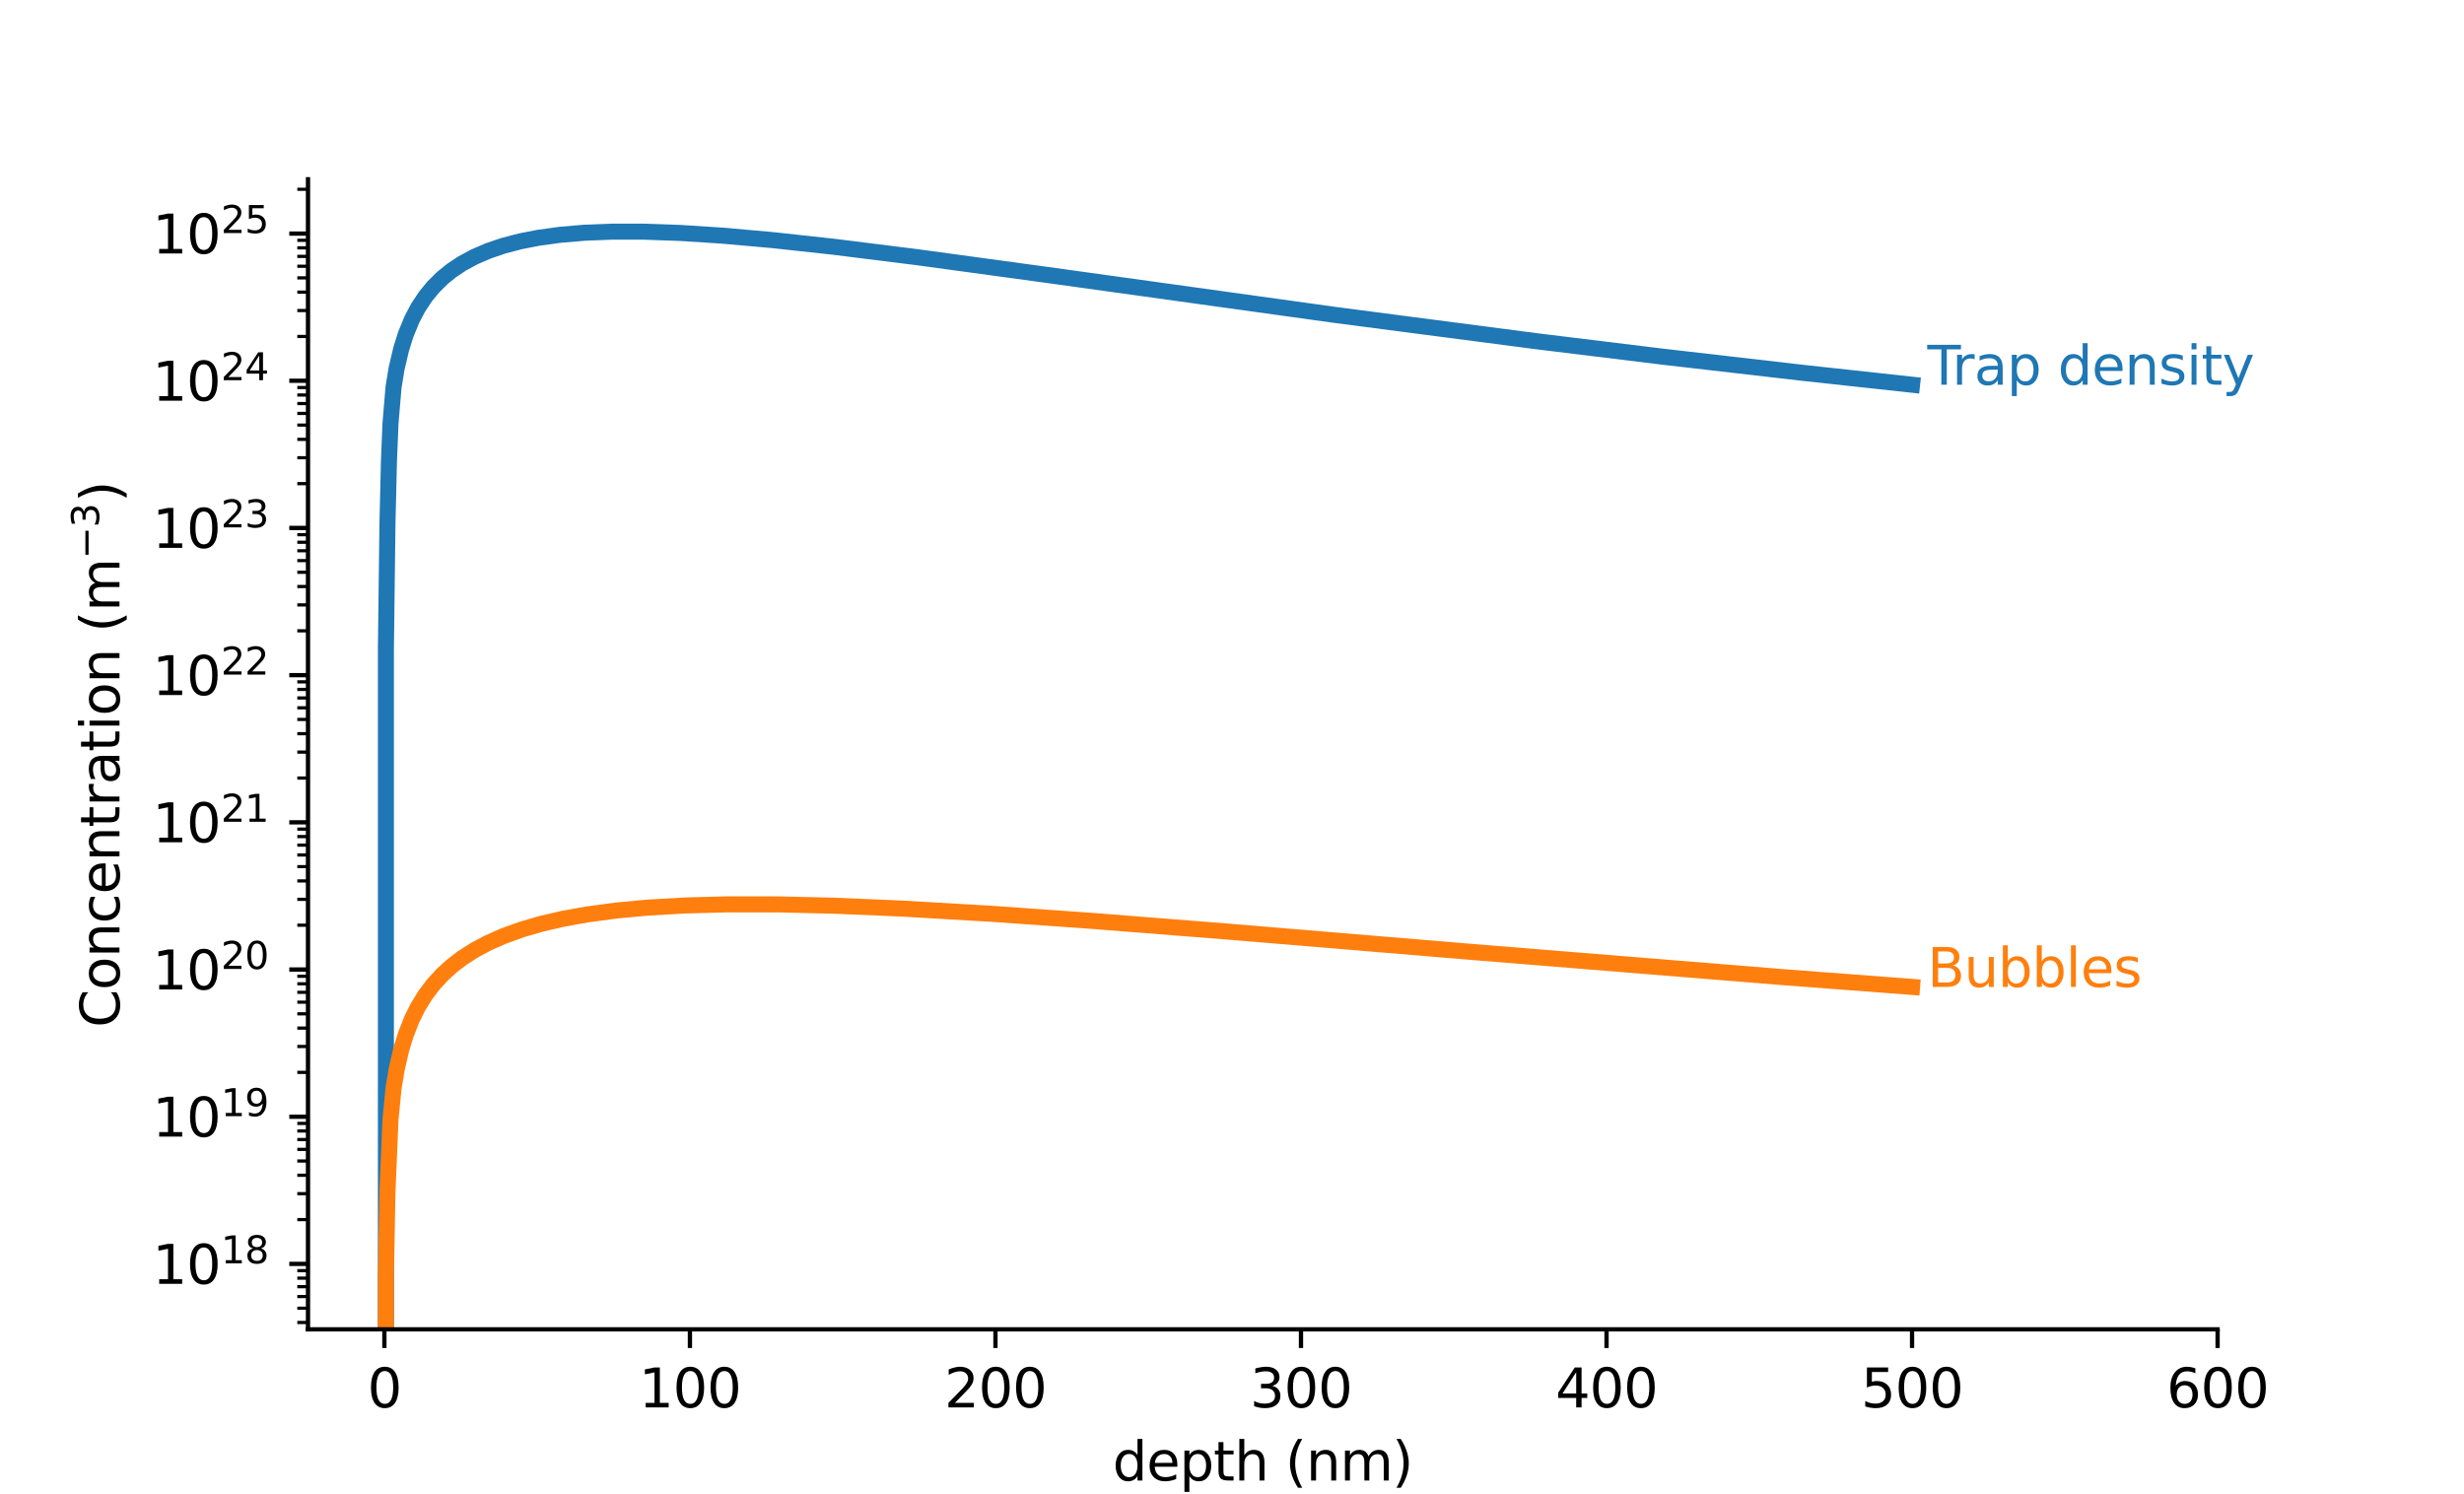 <?xml version="1.0"?>
 <svg xmlns:xlink="http://www.w3.org/1999/xlink" width="460.8" height="279.36" viewBox="0 0 460.8 279.36" xmlns="http://www.w3.org/2000/svg" version="1.1">  <defs> <style type="text/css">*{stroke-linejoin: round; stroke-linecap: butt}</style> </defs> <g id="figure_1"> <g id="patch_1"> <path d="M 0 279.36 L 460.8 279.36 L 460.8 0 L 0 0 z " style="fill: #ffffff"></path> </g> <g id="axes_1"> <g id="patch_2"> <path d="M 57.6 248.63 L 414.72 248.63 L 414.72 33.523 L 57.6 33.523 z " style="fill: #ffffff"></path> </g> <g id="matplotlib.axis_1"> <g id="xtick_1"> <g id="line2d_1"> <defs> <path id="m571eb16e6b" d="M 0 0 L 0 3.5 " style="stroke: #000000; stroke-width: 0.8"></path> </defs> <g> <use xlink:href="#m571eb16e6b" x="71.885" y="248.63" style="stroke: #000000; stroke-width: 0.8"></use> </g> </g> <g id="text_1">  <g transform="translate(68.704 263.229)scale(0.1 -0.1)"> <defs> <path id="DejaVuSans-30" d="M 2034 4250 Q 1547 4250 1301 3770 Q 1056 3291 1056 2328 Q 1056 1369 1301 889 Q 1547 409 2034 409 Q 2525 409 2770 889 Q 3016 1369 3016 2328 Q 3016 3291 2770 3770 Q 2525 4250 2034 4250 z M 2034 4750 Q 2819 4750 3233 4129 Q 3647 3509 3647 2328 Q 3647 1150 3233 529 Q 2819 -91 2034 -91 Q 1250 -91 836 529 Q 422 1150 422 2328 Q 422 3509 836 4129 Q 1250 4750 2034 4750 z " transform="scale(0.016)"></path> </defs> <use xlink:href="#DejaVuSans-30"></use> </g> </g> </g> <g id="xtick_2"> <g id="line2d_2"> <g> <use xlink:href="#m571eb16e6b" x="129.024" y="248.63" style="stroke: #000000; stroke-width: 0.8"></use> </g> </g> <g id="text_2">  <g transform="translate(119.48 263.229)scale(0.1 -0.1)"> <defs> <path id="DejaVuSans-31" d="M 794 531 L 1825 531 L 1825 4091 L 703 3866 L 703 4441 L 1819 4666 L 2450 4666 L 2450 531 L 3481 531 L 3481 0 L 794 0 L 794 531 z " transform="scale(0.016)"></path> </defs> <use xlink:href="#DejaVuSans-31"></use> <use xlink:href="#DejaVuSans-30" x="63.623"></use> <use xlink:href="#DejaVuSans-30" x="127.246"></use> </g> </g> </g> <g id="xtick_3"> <g id="line2d_3"> <g> <use xlink:href="#m571eb16e6b" x="186.163" y="248.63" style="stroke: #000000; stroke-width: 0.8"></use> </g> </g> <g id="text_3">  <g transform="translate(176.619 263.229)scale(0.1 -0.1)"> <defs> <path id="DejaVuSans-32" d="M 1228 531 L 3431 531 L 3431 0 L 469 0 L 469 531 Q 828 903 1448 1529 Q 2069 2156 2228 2338 Q 2531 2678 2651 2914 Q 2772 3150 2772 3378 Q 2772 3750 2511 3984 Q 2250 4219 1831 4219 Q 1534 4219 1204 4116 Q 875 4013 500 3803 L 500 4441 Q 881 4594 1212 4672 Q 1544 4750 1819 4750 Q 2544 4750 2975 4387 Q 3406 4025 3406 3419 Q 3406 3131 3298 2873 Q 3191 2616 2906 2266 Q 2828 2175 2409 1742 Q 1991 1309 1228 531 z " transform="scale(0.016)"></path> </defs> <use xlink:href="#DejaVuSans-32"></use> <use xlink:href="#DejaVuSans-30" x="63.623"></use> <use xlink:href="#DejaVuSans-30" x="127.246"></use> </g> </g> </g> <g id="xtick_4"> <g id="line2d_4"> <g> <use xlink:href="#m571eb16e6b" x="243.302" y="248.63" style="stroke: #000000; stroke-width: 0.8"></use> </g> </g> <g id="text_4">  <g transform="translate(233.759 263.229)scale(0.1 -0.1)"> <defs> <path id="DejaVuSans-33" d="M 2597 2516 Q 3050 2419 3304 2112 Q 3559 1806 3559 1356 Q 3559 666 3084 287 Q 2609 -91 1734 -91 Q 1441 -91 1130 -33 Q 819 25 488 141 L 488 750 Q 750 597 1062 519 Q 1375 441 1716 441 Q 2309 441 2620 675 Q 2931 909 2931 1356 Q 2931 1769 2642 2001 Q 2353 2234 1838 2234 L 1294 2234 L 1294 2753 L 1863 2753 Q 2328 2753 2575 2939 Q 2822 3125 2822 3475 Q 2822 3834 2567 4026 Q 2313 4219 1838 4219 Q 1578 4219 1281 4162 Q 984 4106 628 3988 L 628 4550 Q 988 4650 1302 4700 Q 1616 4750 1894 4750 Q 2613 4750 3031 4423 Q 3450 4097 3450 3541 Q 3450 3153 3228 2886 Q 3006 2619 2597 2516 z " transform="scale(0.016)"></path> </defs> <use xlink:href="#DejaVuSans-33"></use> <use xlink:href="#DejaVuSans-30" x="63.623"></use> <use xlink:href="#DejaVuSans-30" x="127.246"></use> </g> </g> </g> <g id="xtick_5"> <g id="line2d_5"> <g> <use xlink:href="#m571eb16e6b" x="300.442" y="248.63" style="stroke: #000000; stroke-width: 0.8"></use> </g> </g> <g id="text_5">  <g transform="translate(290.898 263.229)scale(0.1 -0.1)"> <defs> <path id="DejaVuSans-34" d="M 2419 4116 L 825 1625 L 2419 1625 L 2419 4116 z M 2253 4666 L 3047 4666 L 3047 1625 L 3713 1625 L 3713 1100 L 3047 1100 L 3047 0 L 2419 0 L 2419 1100 L 313 1100 L 313 1709 L 2253 4666 z " transform="scale(0.016)"></path> </defs> <use xlink:href="#DejaVuSans-34"></use> <use xlink:href="#DejaVuSans-30" x="63.623"></use> <use xlink:href="#DejaVuSans-30" x="127.246"></use> </g> </g> </g> <g id="xtick_6"> <g id="line2d_6"> <g> <use xlink:href="#m571eb16e6b" x="357.581" y="248.63" style="stroke: #000000; stroke-width: 0.8"></use> </g> </g> <g id="text_6">  <g transform="translate(348.037 263.229)scale(0.1 -0.1)"> <defs> <path id="DejaVuSans-35" d="M 691 4666 L 3169 4666 L 3169 4134 L 1269 4134 L 1269 2991 Q 1406 3038 1543 3061 Q 1681 3084 1819 3084 Q 2600 3084 3056 2656 Q 3513 2228 3513 1497 Q 3513 744 3044 326 Q 2575 -91 1722 -91 Q 1428 -91 1123 -41 Q 819 9 494 109 L 494 744 Q 775 591 1075 516 Q 1375 441 1709 441 Q 2250 441 2565 725 Q 2881 1009 2881 1497 Q 2881 1984 2565 2268 Q 2250 2553 1709 2553 Q 1456 2553 1204 2497 Q 953 2441 691 2322 L 691 4666 z " transform="scale(0.016)"></path> </defs> <use xlink:href="#DejaVuSans-35"></use> <use xlink:href="#DejaVuSans-30" x="63.623"></use> <use xlink:href="#DejaVuSans-30" x="127.246"></use> </g> </g> </g> <g id="xtick_7"> <g id="line2d_7"> <g> <use xlink:href="#m571eb16e6b" x="414.72" y="248.63" style="stroke: #000000; stroke-width: 0.8"></use> </g> </g> <g id="text_7">  <g transform="translate(405.176 263.229)scale(0.1 -0.1)"> <defs> <path id="DejaVuSans-36" d="M 2113 2584 Q 1688 2584 1439 2293 Q 1191 2003 1191 1497 Q 1191 994 1439 701 Q 1688 409 2113 409 Q 2538 409 2786 701 Q 3034 994 3034 1497 Q 3034 2003 2786 2293 Q 2538 2584 2113 2584 z M 3366 4563 L 3366 3988 Q 3128 4100 2886 4159 Q 2644 4219 2406 4219 Q 1781 4219 1451 3797 Q 1122 3375 1075 2522 Q 1259 2794 1537 2939 Q 1816 3084 2150 3084 Q 2853 3084 3261 2657 Q 3669 2231 3669 1497 Q 3669 778 3244 343 Q 2819 -91 2113 -91 Q 1303 -91 875 529 Q 447 1150 447 2328 Q 447 3434 972 4092 Q 1497 4750 2381 4750 Q 2619 4750 2861 4703 Q 3103 4656 3366 4563 z " transform="scale(0.016)"></path> </defs> <use xlink:href="#DejaVuSans-36"></use> <use xlink:href="#DejaVuSans-30" x="63.623"></use> <use xlink:href="#DejaVuSans-30" x="127.246"></use> </g> </g> </g> <g id="text_8">  <g transform="translate(208.076 276.907)scale(0.1 -0.1)"> <defs> <path id="DejaVuSans-64" d="M 2906 2969 L 2906 4863 L 3481 4863 L 3481 0 L 2906 0 L 2906 525 Q 2725 213 2448 61 Q 2172 -91 1784 -91 Q 1150 -91 751 415 Q 353 922 353 1747 Q 353 2572 751 3078 Q 1150 3584 1784 3584 Q 2172 3584 2448 3432 Q 2725 3281 2906 2969 z M 947 1747 Q 947 1113 1208 752 Q 1469 391 1925 391 Q 2381 391 2643 752 Q 2906 1113 2906 1747 Q 2906 2381 2643 2742 Q 2381 3103 1925 3103 Q 1469 3103 1208 2742 Q 947 2381 947 1747 z " transform="scale(0.016)"></path> <path id="DejaVuSans-65" d="M 3597 1894 L 3597 1613 L 953 1613 Q 991 1019 1311 708 Q 1631 397 2203 397 Q 2534 397 2845 478 Q 3156 559 3463 722 L 3463 178 Q 3153 47 2828 -22 Q 2503 -91 2169 -91 Q 1331 -91 842 396 Q 353 884 353 1716 Q 353 2575 817 3079 Q 1281 3584 2069 3584 Q 2775 3584 3186 3129 Q 3597 2675 3597 1894 z M 3022 2063 Q 3016 2534 2758 2815 Q 2500 3097 2075 3097 Q 1594 3097 1305 2825 Q 1016 2553 972 2059 L 3022 2063 z " transform="scale(0.016)"></path> <path id="DejaVuSans-70" d="M 1159 525 L 1159 -1331 L 581 -1331 L 581 3500 L 1159 3500 L 1159 2969 Q 1341 3281 1617 3432 Q 1894 3584 2278 3584 Q 2916 3584 3314 3078 Q 3713 2572 3713 1747 Q 3713 922 3314 415 Q 2916 -91 2278 -91 Q 1894 -91 1617 61 Q 1341 213 1159 525 z M 3116 1747 Q 3116 2381 2855 2742 Q 2594 3103 2138 3103 Q 1681 3103 1420 2742 Q 1159 2381 1159 1747 Q 1159 1113 1420 752 Q 1681 391 2138 391 Q 2594 391 2855 752 Q 3116 1113 3116 1747 z " transform="scale(0.016)"></path> <path id="DejaVuSans-74" d="M 1172 4494 L 1172 3500 L 2356 3500 L 2356 3053 L 1172 3053 L 1172 1153 Q 1172 725 1289 603 Q 1406 481 1766 481 L 2356 481 L 2356 0 L 1766 0 Q 1100 0 847 248 Q 594 497 594 1153 L 594 3053 L 172 3053 L 172 3500 L 594 3500 L 594 4494 L 1172 4494 z " transform="scale(0.016)"></path> <path id="DejaVuSans-68" d="M 3513 2113 L 3513 0 L 2938 0 L 2938 2094 Q 2938 2591 2744 2837 Q 2550 3084 2163 3084 Q 1697 3084 1428 2787 Q 1159 2491 1159 1978 L 1159 0 L 581 0 L 581 4863 L 1159 4863 L 1159 2956 Q 1366 3272 1645 3428 Q 1925 3584 2291 3584 Q 2894 3584 3203 3211 Q 3513 2838 3513 2113 z " transform="scale(0.016)"></path> <path id="DejaVuSans-20" transform="scale(0.016)"></path> <path id="DejaVuSans-28" d="M 1984 4856 Q 1566 4138 1362 3434 Q 1159 2731 1159 2009 Q 1159 1288 1364 580 Q 1569 -128 1984 -844 L 1484 -844 Q 1016 -109 783 600 Q 550 1309 550 2009 Q 550 2706 781 3412 Q 1013 4119 1484 4856 L 1984 4856 z " transform="scale(0.016)"></path> <path id="DejaVuSans-6e" d="M 3513 2113 L 3513 0 L 2938 0 L 2938 2094 Q 2938 2591 2744 2837 Q 2550 3084 2163 3084 Q 1697 3084 1428 2787 Q 1159 2491 1159 1978 L 1159 0 L 581 0 L 581 3500 L 1159 3500 L 1159 2956 Q 1366 3272 1645 3428 Q 1925 3584 2291 3584 Q 2894 3584 3203 3211 Q 3513 2838 3513 2113 z " transform="scale(0.016)"></path> <path id="DejaVuSans-6d" d="M 3328 2828 Q 3544 3216 3844 3400 Q 4144 3584 4550 3584 Q 5097 3584 5394 3201 Q 5691 2819 5691 2113 L 5691 0 L 5113 0 L 5113 2094 Q 5113 2597 4934 2840 Q 4756 3084 4391 3084 Q 3944 3084 3684 2787 Q 3425 2491 3425 1978 L 3425 0 L 2847 0 L 2847 2094 Q 2847 2600 2669 2842 Q 2491 3084 2119 3084 Q 1678 3084 1418 2786 Q 1159 2488 1159 1978 L 1159 0 L 581 0 L 581 3500 L 1159 3500 L 1159 2956 Q 1356 3278 1631 3431 Q 1906 3584 2284 3584 Q 2666 3584 2933 3390 Q 3200 3197 3328 2828 z " transform="scale(0.016)"></path> <path id="DejaVuSans-29" d="M 513 4856 L 1013 4856 Q 1481 4119 1714 3412 Q 1947 2706 1947 2009 Q 1947 1309 1714 600 Q 1481 -109 1013 -844 L 513 -844 Q 928 -128 1133 580 Q 1338 1288 1338 2009 Q 1338 2731 1133 3434 Q 928 4138 513 4856 z " transform="scale(0.016)"></path> </defs> <use xlink:href="#DejaVuSans-64"></use> <use xlink:href="#DejaVuSans-65" x="63.477"></use> <use xlink:href="#DejaVuSans-70" x="125"></use> <use xlink:href="#DejaVuSans-74" x="188.477"></use> <use xlink:href="#DejaVuSans-68" x="227.686"></use> <use xlink:href="#DejaVuSans-20" x="291.064"></use> <use xlink:href="#DejaVuSans-28" x="322.852"></use> <use xlink:href="#DejaVuSans-6e" x="361.865"></use> <use xlink:href="#DejaVuSans-6d" x="425.244"></use> <use xlink:href="#DejaVuSans-29" x="522.656"></use> </g> </g> </g> <g id="matplotlib.axis_2"> <g id="ytick_1"> <g id="line2d_8"> <defs> <path id="m83d381f766" d="M 0 0 L -3.5 0 " style="stroke: #000000; stroke-width: 0.8"></path> </defs> <g> <use xlink:href="#m83d381f766" x="57.6" y="236.392" style="stroke: #000000; stroke-width: 0.8"></use> </g> </g> <g id="text_9">  <g transform="translate(28.5 240.191)scale(0.1 -0.1)"> <defs> <path id="DejaVuSans-38" d="M 2034 2216 Q 1584 2216 1326 1975 Q 1069 1734 1069 1313 Q 1069 891 1326 650 Q 1584 409 2034 409 Q 2484 409 2743 651 Q 3003 894 3003 1313 Q 3003 1734 2745 1975 Q 2488 2216 2034 2216 z M 1403 2484 Q 997 2584 770 2862 Q 544 3141 544 3541 Q 544 4100 942 4425 Q 1341 4750 2034 4750 Q 2731 4750 3128 4425 Q 3525 4100 3525 3541 Q 3525 3141 3298 2862 Q 3072 2584 2669 2484 Q 3125 2378 3379 2068 Q 3634 1759 3634 1313 Q 3634 634 3220 271 Q 2806 -91 2034 -91 Q 1263 -91 848 271 Q 434 634 434 1313 Q 434 1759 690 2068 Q 947 2378 1403 2484 z M 1172 3481 Q 1172 3119 1398 2916 Q 1625 2713 2034 2713 Q 2441 2713 2670 2916 Q 2900 3119 2900 3481 Q 2900 3844 2670 4047 Q 2441 4250 2034 4250 Q 1625 4250 1398 4047 Q 1172 3844 1172 3481 z " transform="scale(0.016)"></path> </defs> <use xlink:href="#DejaVuSans-31" transform="translate(0 0.766)"></use> <use xlink:href="#DejaVuSans-30" transform="translate(63.623 0.766)"></use> <use xlink:href="#DejaVuSans-31" transform="translate(128.203 39.047)scale(0.7)"></use> <use xlink:href="#DejaVuSans-38" transform="translate(172.739 39.047)scale(0.7)"></use> </g> </g> </g> <g id="ytick_2"> <g id="line2d_9"> <g> <use xlink:href="#m83d381f766" x="57.6" y="208.863" style="stroke: #000000; stroke-width: 0.8"></use> </g> </g> <g id="text_10">  <g transform="translate(28.5 212.662)scale(0.1 -0.1)"> <defs> <path id="DejaVuSans-39" d="M 703 97 L 703 672 Q 941 559 1184 500 Q 1428 441 1663 441 Q 2288 441 2617 861 Q 2947 1281 2994 2138 Q 2813 1869 2534 1725 Q 2256 1581 1919 1581 Q 1219 1581 811 2004 Q 403 2428 403 3163 Q 403 3881 828 4315 Q 1253 4750 1959 4750 Q 2769 4750 3195 4129 Q 3622 3509 3622 2328 Q 3622 1225 3098 567 Q 2575 -91 1691 -91 Q 1453 -91 1209 -44 Q 966 3 703 97 z M 1959 2075 Q 2384 2075 2632 2365 Q 2881 2656 2881 3163 Q 2881 3666 2632 3958 Q 2384 4250 1959 4250 Q 1534 4250 1286 3958 Q 1038 3666 1038 3163 Q 1038 2656 1286 2365 Q 1534 2075 1959 2075 z " transform="scale(0.016)"></path> </defs> <use xlink:href="#DejaVuSans-31" transform="translate(0 0.766)"></use> <use xlink:href="#DejaVuSans-30" transform="translate(63.623 0.766)"></use> <use xlink:href="#DejaVuSans-31" transform="translate(128.203 39.047)scale(0.7)"></use> <use xlink:href="#DejaVuSans-39" transform="translate(172.739 39.047)scale(0.7)"></use> </g> </g> </g> <g id="ytick_3"> <g id="line2d_10"> <g> <use xlink:href="#m83d381f766" x="57.6" y="181.334" style="stroke: #000000; stroke-width: 0.8"></use> </g> </g> <g id="text_11">  <g transform="translate(28.5 185.133)scale(0.1 -0.1)"> <use xlink:href="#DejaVuSans-31" transform="translate(0 0.766)"></use> <use xlink:href="#DejaVuSans-30" transform="translate(63.623 0.766)"></use> <use xlink:href="#DejaVuSans-32" transform="translate(128.203 39.047)scale(0.7)"></use> <use xlink:href="#DejaVuSans-30" transform="translate(172.739 39.047)scale(0.7)"></use> </g> </g> </g> <g id="ytick_4"> <g id="line2d_11"> <g> <use xlink:href="#m83d381f766" x="57.6" y="153.804" style="stroke: #000000; stroke-width: 0.8"></use> </g> </g> <g id="text_12">  <g transform="translate(28.5 157.604)scale(0.1 -0.1)"> <use xlink:href="#DejaVuSans-31" transform="translate(0 0.766)"></use> <use xlink:href="#DejaVuSans-30" transform="translate(63.623 0.766)"></use> <use xlink:href="#DejaVuSans-32" transform="translate(128.203 39.047)scale(0.7)"></use> <use xlink:href="#DejaVuSans-31" transform="translate(172.739 39.047)scale(0.7)"></use> </g> </g> </g> <g id="ytick_5"> <g id="line2d_12"> <g> <use xlink:href="#m83d381f766" x="57.6" y="126.275" style="stroke: #000000; stroke-width: 0.8"></use> </g> </g> <g id="text_13">  <g transform="translate(28.5 130.074)scale(0.1 -0.1)"> <use xlink:href="#DejaVuSans-31" transform="translate(0 0.766)"></use> <use xlink:href="#DejaVuSans-30" transform="translate(63.623 0.766)"></use> <use xlink:href="#DejaVuSans-32" transform="translate(128.203 39.047)scale(0.7)"></use> <use xlink:href="#DejaVuSans-32" transform="translate(172.739 39.047)scale(0.7)"></use> </g> </g> </g> <g id="ytick_6"> <g id="line2d_13"> <g> <use xlink:href="#m83d381f766" x="57.6" y="98.746" style="stroke: #000000; stroke-width: 0.8"></use> </g> </g> <g id="text_14">  <g transform="translate(28.5 102.545)scale(0.1 -0.1)"> <use xlink:href="#DejaVuSans-31" transform="translate(0 0.766)"></use> <use xlink:href="#DejaVuSans-30" transform="translate(63.623 0.766)"></use> <use xlink:href="#DejaVuSans-32" transform="translate(128.203 39.047)scale(0.7)"></use> <use xlink:href="#DejaVuSans-33" transform="translate(172.739 39.047)scale(0.7)"></use> </g> </g> </g> <g id="ytick_7"> <g id="line2d_14"> <g> <use xlink:href="#m83d381f766" x="57.6" y="71.217" style="stroke: #000000; stroke-width: 0.8"></use> </g> </g> <g id="text_15">  <g transform="translate(28.5 75.016)scale(0.1 -0.1)"> <use xlink:href="#DejaVuSans-31" transform="translate(0 0.766)"></use> <use xlink:href="#DejaVuSans-30" transform="translate(63.623 0.766)"></use> <use xlink:href="#DejaVuSans-32" transform="translate(128.203 39.047)scale(0.7)"></use> <use xlink:href="#DejaVuSans-34" transform="translate(172.739 39.047)scale(0.7)"></use> </g> </g> </g> <g id="ytick_8"> <g id="line2d_15"> <g> <use xlink:href="#m83d381f766" x="57.6" y="43.688" style="stroke: #000000; stroke-width: 0.8"></use> </g> </g> <g id="text_16">  <g transform="translate(28.5 47.487)scale(0.1 -0.1)"> <use xlink:href="#DejaVuSans-31" transform="translate(0 0.766)"></use> <use xlink:href="#DejaVuSans-30" transform="translate(63.623 0.766)"></use> <use xlink:href="#DejaVuSans-32" transform="translate(128.203 39.047)scale(0.7)"></use> <use xlink:href="#DejaVuSans-35" transform="translate(172.739 39.047)scale(0.7)"></use> </g> </g> </g> <g id="ytick_9"> <g id="line2d_16"> <defs> <path id="m2ae2311c94" d="M 0 0 L -2 0 " style="stroke: #000000; stroke-width: 0.6"></path> </defs> <g> <use xlink:href="#m2ae2311c94" x="57.6" y="247.347" style="stroke: #000000; stroke-width: 0.6"></use> </g> </g> </g> <g id="ytick_10"> <g id="line2d_17"> <g> <use xlink:href="#m2ae2311c94" x="57.6" y="244.679" style="stroke: #000000; stroke-width: 0.6"></use> </g> </g> </g> <g id="ytick_11"> <g id="line2d_18"> <g> <use xlink:href="#m2ae2311c94" x="57.6" y="242.499" style="stroke: #000000; stroke-width: 0.6"></use> </g> </g> </g> <g id="ytick_12"> <g id="line2d_19"> <g> <use xlink:href="#m2ae2311c94" x="57.6" y="240.656" style="stroke: #000000; stroke-width: 0.6"></use> </g> </g> </g> <g id="ytick_13"> <g id="line2d_20"> <g> <use xlink:href="#m2ae2311c94" x="57.6" y="239.06" style="stroke: #000000; stroke-width: 0.6"></use> </g> </g> </g> <g id="ytick_14"> <g id="line2d_21"> <g> <use xlink:href="#m2ae2311c94" x="57.6" y="237.652" style="stroke: #000000; stroke-width: 0.6"></use> </g> </g> </g> <g id="ytick_15"> <g id="line2d_22"> <g> <use xlink:href="#m2ae2311c94" x="57.6" y="228.105" style="stroke: #000000; stroke-width: 0.6"></use> </g> </g> </g> <g id="ytick_16"> <g id="line2d_23"> <g> <use xlink:href="#m2ae2311c94" x="57.6" y="223.257" style="stroke: #000000; stroke-width: 0.6"></use> </g> </g> </g> <g id="ytick_17"> <g id="line2d_24"> <g> <use xlink:href="#m2ae2311c94" x="57.6" y="219.818" style="stroke: #000000; stroke-width: 0.6"></use> </g> </g> </g> <g id="ytick_18"> <g id="line2d_25"> <g> <use xlink:href="#m2ae2311c94" x="57.6" y="217.15" style="stroke: #000000; stroke-width: 0.6"></use> </g> </g> </g> <g id="ytick_19"> <g id="line2d_26"> <g> <use xlink:href="#m2ae2311c94" x="57.6" y="214.97" style="stroke: #000000; stroke-width: 0.6"></use> </g> </g> </g> <g id="ytick_20"> <g id="line2d_27"> <g> <use xlink:href="#m2ae2311c94" x="57.6" y="213.127" style="stroke: #000000; stroke-width: 0.6"></use> </g> </g> </g> <g id="ytick_21"> <g id="line2d_28"> <g> <use xlink:href="#m2ae2311c94" x="57.6" y="211.531" style="stroke: #000000; stroke-width: 0.6"></use> </g> </g> </g> <g id="ytick_22"> <g id="line2d_29"> <g> <use xlink:href="#m2ae2311c94" x="57.6" y="210.122" style="stroke: #000000; stroke-width: 0.6"></use> </g> </g> </g> <g id="ytick_23"> <g id="line2d_30"> <g> <use xlink:href="#m2ae2311c94" x="57.6" y="200.576" style="stroke: #000000; stroke-width: 0.6"></use> </g> </g> </g> <g id="ytick_24"> <g id="line2d_31"> <g> <use xlink:href="#m2ae2311c94" x="57.6" y="195.728" style="stroke: #000000; stroke-width: 0.6"></use> </g> </g> </g> <g id="ytick_25"> <g id="line2d_32"> <g> <use xlink:href="#m2ae2311c94" x="57.6" y="192.289" style="stroke: #000000; stroke-width: 0.6"></use> </g> </g> </g> <g id="ytick_26"> <g id="line2d_33"> <g> <use xlink:href="#m2ae2311c94" x="57.6" y="189.621" style="stroke: #000000; stroke-width: 0.6"></use> </g> </g> </g> <g id="ytick_27"> <g id="line2d_34"> <g> <use xlink:href="#m2ae2311c94" x="57.6" y="187.441" style="stroke: #000000; stroke-width: 0.6"></use> </g> </g> </g> <g id="ytick_28"> <g id="line2d_35"> <g> <use xlink:href="#m2ae2311c94" x="57.6" y="185.598" style="stroke: #000000; stroke-width: 0.6"></use> </g> </g> </g> <g id="ytick_29"> <g id="line2d_36"> <g> <use xlink:href="#m2ae2311c94" x="57.6" y="184.001" style="stroke: #000000; stroke-width: 0.6"></use> </g> </g> </g> <g id="ytick_30"> <g id="line2d_37"> <g> <use xlink:href="#m2ae2311c94" x="57.6" y="182.593" style="stroke: #000000; stroke-width: 0.6"></use> </g> </g> </g> <g id="ytick_31"> <g id="line2d_38"> <g> <use xlink:href="#m2ae2311c94" x="57.6" y="173.046" style="stroke: #000000; stroke-width: 0.6"></use> </g> </g> </g> <g id="ytick_32"> <g id="line2d_39"> <g> <use xlink:href="#m2ae2311c94" x="57.6" y="168.199" style="stroke: #000000; stroke-width: 0.6"></use> </g> </g> </g> <g id="ytick_33"> <g id="line2d_40"> <g> <use xlink:href="#m2ae2311c94" x="57.6" y="164.759" style="stroke: #000000; stroke-width: 0.6"></use> </g> </g> </g> <g id="ytick_34"> <g id="line2d_41"> <g> <use xlink:href="#m2ae2311c94" x="57.6" y="162.091" style="stroke: #000000; stroke-width: 0.6"></use> </g> </g> </g> <g id="ytick_35"> <g id="line2d_42"> <g> <use xlink:href="#m2ae2311c94" x="57.6" y="159.912" style="stroke: #000000; stroke-width: 0.6"></use> </g> </g> </g> <g id="ytick_36"> <g id="line2d_43"> <g> <use xlink:href="#m2ae2311c94" x="57.6" y="158.069" style="stroke: #000000; stroke-width: 0.6"></use> </g> </g> </g> <g id="ytick_37"> <g id="line2d_44"> <g> <use xlink:href="#m2ae2311c94" x="57.6" y="156.472" style="stroke: #000000; stroke-width: 0.6"></use> </g> </g> </g> <g id="ytick_38"> <g id="line2d_45"> <g> <use xlink:href="#m2ae2311c94" x="57.6" y="155.064" style="stroke: #000000; stroke-width: 0.6"></use> </g> </g> </g> <g id="ytick_39"> <g id="line2d_46"> <g> <use xlink:href="#m2ae2311c94" x="57.6" y="145.517" style="stroke: #000000; stroke-width: 0.6"></use> </g> </g> </g> <g id="ytick_40"> <g id="line2d_47"> <g> <use xlink:href="#m2ae2311c94" x="57.6" y="140.67" style="stroke: #000000; stroke-width: 0.6"></use> </g> </g> </g> <g id="ytick_41"> <g id="line2d_48"> <g> <use xlink:href="#m2ae2311c94" x="57.6" y="137.23" style="stroke: #000000; stroke-width: 0.6"></use> </g> </g> </g> <g id="ytick_42"> <g id="line2d_49"> <g> <use xlink:href="#m2ae2311c94" x="57.6" y="134.562" style="stroke: #000000; stroke-width: 0.6"></use> </g> </g> </g> <g id="ytick_43"> <g id="line2d_50"> <g> <use xlink:href="#m2ae2311c94" x="57.6" y="132.383" style="stroke: #000000; stroke-width: 0.6"></use> </g> </g> </g> <g id="ytick_44"> <g id="line2d_51"> <g> <use xlink:href="#m2ae2311c94" x="57.6" y="130.54" style="stroke: #000000; stroke-width: 0.6"></use> </g> </g> </g> <g id="ytick_45"> <g id="line2d_52"> <g> <use xlink:href="#m2ae2311c94" x="57.6" y="128.943" style="stroke: #000000; stroke-width: 0.6"></use> </g> </g> </g> <g id="ytick_46"> <g id="line2d_53"> <g> <use xlink:href="#m2ae2311c94" x="57.6" y="127.535" style="stroke: #000000; stroke-width: 0.6"></use> </g> </g> </g> <g id="ytick_47"> <g id="line2d_54"> <g> <use xlink:href="#m2ae2311c94" x="57.6" y="117.988" style="stroke: #000000; stroke-width: 0.6"></use> </g> </g> </g> <g id="ytick_48"> <g id="line2d_55"> <g> <use xlink:href="#m2ae2311c94" x="57.6" y="113.14" style="stroke: #000000; stroke-width: 0.6"></use> </g> </g> </g> <g id="ytick_49"> <g id="line2d_56"> <g> <use xlink:href="#m2ae2311c94" x="57.6" y="109.701" style="stroke: #000000; stroke-width: 0.6"></use> </g> </g> </g> <g id="ytick_50"> <g id="line2d_57"> <g> <use xlink:href="#m2ae2311c94" x="57.6" y="107.033" style="stroke: #000000; stroke-width: 0.6"></use> </g> </g> </g> <g id="ytick_51"> <g id="line2d_58"> <g> <use xlink:href="#m2ae2311c94" x="57.6" y="104.853" style="stroke: #000000; stroke-width: 0.6"></use> </g> </g> </g> <g id="ytick_52"> <g id="line2d_59"> <g> <use xlink:href="#m2ae2311c94" x="57.6" y="103.01" style="stroke: #000000; stroke-width: 0.6"></use> </g> </g> </g> <g id="ytick_53"> <g id="line2d_60"> <g> <use xlink:href="#m2ae2311c94" x="57.6" y="101.414" style="stroke: #000000; stroke-width: 0.6"></use> </g> </g> </g> <g id="ytick_54"> <g id="line2d_61"> <g> <use xlink:href="#m2ae2311c94" x="57.6" y="100.006" style="stroke: #000000; stroke-width: 0.6"></use> </g> </g> </g> <g id="ytick_55"> <g id="line2d_62"> <g> <use xlink:href="#m2ae2311c94" x="57.6" y="90.459" style="stroke: #000000; stroke-width: 0.6"></use> </g> </g> </g> <g id="ytick_56"> <g id="line2d_63"> <g> <use xlink:href="#m2ae2311c94" x="57.6" y="85.611" style="stroke: #000000; stroke-width: 0.6"></use> </g> </g> </g> <g id="ytick_57"> <g id="line2d_64"> <g> <use xlink:href="#m2ae2311c94" x="57.6" y="82.172" style="stroke: #000000; stroke-width: 0.6"></use> </g> </g> </g> <g id="ytick_58"> <g id="line2d_65"> <g> <use xlink:href="#m2ae2311c94" x="57.6" y="79.504" style="stroke: #000000; stroke-width: 0.6"></use> </g> </g> </g> <g id="ytick_59"> <g id="line2d_66"> <g> <use xlink:href="#m2ae2311c94" x="57.6" y="77.324" style="stroke: #000000; stroke-width: 0.6"></use> </g> </g> </g> <g id="ytick_60"> <g id="line2d_67"> <g> <use xlink:href="#m2ae2311c94" x="57.6" y="75.481" style="stroke: #000000; stroke-width: 0.6"></use> </g> </g> </g> <g id="ytick_61"> <g id="line2d_68"> <g> <use xlink:href="#m2ae2311c94" x="57.6" y="73.885" style="stroke: #000000; stroke-width: 0.6"></use> </g> </g> </g> <g id="ytick_62"> <g id="line2d_69"> <g> <use xlink:href="#m2ae2311c94" x="57.6" y="72.476" style="stroke: #000000; stroke-width: 0.6"></use> </g> </g> </g> <g id="ytick_63"> <g id="line2d_70"> <g> <use xlink:href="#m2ae2311c94" x="57.6" y="62.93" style="stroke: #000000; stroke-width: 0.6"></use> </g> </g> </g> <g id="ytick_64"> <g id="line2d_71"> <g> <use xlink:href="#m2ae2311c94" x="57.6" y="58.082" style="stroke: #000000; stroke-width: 0.6"></use> </g> </g> </g> <g id="ytick_65"> <g id="line2d_72"> <g> <use xlink:href="#m2ae2311c94" x="57.6" y="54.643" style="stroke: #000000; stroke-width: 0.6"></use> </g> </g> </g> <g id="ytick_66"> <g id="line2d_73"> <g> <use xlink:href="#m2ae2311c94" x="57.6" y="51.975" style="stroke: #000000; stroke-width: 0.6"></use> </g> </g> </g> <g id="ytick_67"> <g id="line2d_74"> <g> <use xlink:href="#m2ae2311c94" x="57.6" y="49.795" style="stroke: #000000; stroke-width: 0.6"></use> </g> </g> </g> <g id="ytick_68"> <g id="line2d_75"> <g> <use xlink:href="#m2ae2311c94" x="57.6" y="47.952" style="stroke: #000000; stroke-width: 0.6"></use> </g> </g> </g> <g id="ytick_69"> <g id="line2d_76"> <g> <use xlink:href="#m2ae2311c94" x="57.6" y="46.355" style="stroke: #000000; stroke-width: 0.6"></use> </g> </g> </g> <g id="ytick_70"> <g id="line2d_77"> <g> <use xlink:href="#m2ae2311c94" x="57.6" y="44.947" style="stroke: #000000; stroke-width: 0.6"></use> </g> </g> </g> <g id="ytick_71"> <g id="line2d_78"> <g> <use xlink:href="#m2ae2311c94" x="57.6" y="35.401" style="stroke: #000000; stroke-width: 0.6"></use> </g> </g> </g> <g id="text_17">  <g transform="translate(22.42 192.177)rotate(-90)scale(0.1 -0.1)"> <defs> <path id="DejaVuSans-43" d="M 4122 4306 L 4122 3641 Q 3803 3938 3442 4084 Q 3081 4231 2675 4231 Q 1875 4231 1450 3742 Q 1025 3253 1025 2328 Q 1025 1406 1450 917 Q 1875 428 2675 428 Q 3081 428 3442 575 Q 3803 722 4122 1019 L 4122 359 Q 3791 134 3420 21 Q 3050 -91 2638 -91 Q 1578 -91 968 557 Q 359 1206 359 2328 Q 359 3453 968 4101 Q 1578 4750 2638 4750 Q 3056 4750 3426 4639 Q 3797 4528 4122 4306 z " transform="scale(0.016)"></path> <path id="DejaVuSans-6f" d="M 1959 3097 Q 1497 3097 1228 2736 Q 959 2375 959 1747 Q 959 1119 1226 758 Q 1494 397 1959 397 Q 2419 397 2687 759 Q 2956 1122 2956 1747 Q 2956 2369 2687 2733 Q 2419 3097 1959 3097 z M 1959 3584 Q 2709 3584 3137 3096 Q 3566 2609 3566 1747 Q 3566 888 3137 398 Q 2709 -91 1959 -91 Q 1206 -91 779 398 Q 353 888 353 1747 Q 353 2609 779 3096 Q 1206 3584 1959 3584 z " transform="scale(0.016)"></path> <path id="DejaVuSans-63" d="M 3122 3366 L 3122 2828 Q 2878 2963 2633 3030 Q 2388 3097 2138 3097 Q 1578 3097 1268 2742 Q 959 2388 959 1747 Q 959 1106 1268 751 Q 1578 397 2138 397 Q 2388 397 2633 464 Q 2878 531 3122 666 L 3122 134 Q 2881 22 2623 -34 Q 2366 -91 2075 -91 Q 1284 -91 818 406 Q 353 903 353 1747 Q 353 2603 823 3093 Q 1294 3584 2113 3584 Q 2378 3584 2631 3529 Q 2884 3475 3122 3366 z " transform="scale(0.016)"></path> <path id="DejaVuSans-72" d="M 2631 2963 Q 2534 3019 2420 3045 Q 2306 3072 2169 3072 Q 1681 3072 1420 2755 Q 1159 2438 1159 1844 L 1159 0 L 581 0 L 581 3500 L 1159 3500 L 1159 2956 Q 1341 3275 1631 3429 Q 1922 3584 2338 3584 Q 2397 3584 2469 3576 Q 2541 3569 2628 3553 L 2631 2963 z " transform="scale(0.016)"></path> <path id="DejaVuSans-61" d="M 2194 1759 Q 1497 1759 1228 1600 Q 959 1441 959 1056 Q 959 750 1161 570 Q 1363 391 1709 391 Q 2188 391 2477 730 Q 2766 1069 2766 1631 L 2766 1759 L 2194 1759 z M 3341 1997 L 3341 0 L 2766 0 L 2766 531 Q 2569 213 2275 61 Q 1981 -91 1556 -91 Q 1019 -91 701 211 Q 384 513 384 1019 Q 384 1609 779 1909 Q 1175 2209 1959 2209 L 2766 2209 L 2766 2266 Q 2766 2663 2505 2880 Q 2244 3097 1772 3097 Q 1472 3097 1187 3025 Q 903 2953 641 2809 L 641 3341 Q 956 3463 1253 3523 Q 1550 3584 1831 3584 Q 2591 3584 2966 3190 Q 3341 2797 3341 1997 z " transform="scale(0.016)"></path> <path id="DejaVuSans-69" d="M 603 3500 L 1178 3500 L 1178 0 L 603 0 L 603 3500 z M 603 4863 L 1178 4863 L 1178 4134 L 603 4134 L 603 4863 z " transform="scale(0.016)"></path> <path id="DejaVuSans-2212" d="M 678 2272 L 4684 2272 L 4684 1741 L 678 1741 L 678 2272 z " transform="scale(0.016)"></path> </defs> <use xlink:href="#DejaVuSans-43" transform="translate(0 0.766)"></use> <use xlink:href="#DejaVuSans-6f" transform="translate(69.824 0.766)"></use> <use xlink:href="#DejaVuSans-6e" transform="translate(131.006 0.766)"></use> <use xlink:href="#DejaVuSans-63" transform="translate(194.385 0.766)"></use> <use xlink:href="#DejaVuSans-65" transform="translate(249.365 0.766)"></use> <use xlink:href="#DejaVuSans-6e" transform="translate(310.889 0.766)"></use> <use xlink:href="#DejaVuSans-74" transform="translate(374.268 0.766)"></use> <use xlink:href="#DejaVuSans-72" transform="translate(413.477 0.766)"></use> <use xlink:href="#DejaVuSans-61" transform="translate(454.59 0.766)"></use> <use xlink:href="#DejaVuSans-74" transform="translate(515.869 0.766)"></use> <use xlink:href="#DejaVuSans-69" transform="translate(555.078 0.766)"></use> <use xlink:href="#DejaVuSans-6f" transform="translate(582.861 0.766)"></use> <use xlink:href="#DejaVuSans-6e" transform="translate(644.043 0.766)"></use> <use xlink:href="#DejaVuSans-20" transform="translate(707.422 0.766)"></use> <use xlink:href="#DejaVuSans-28" transform="translate(739.209 0.766)"></use> <use xlink:href="#DejaVuSans-6d" transform="translate(778.223 0.766)"></use> <use xlink:href="#DejaVuSans-2212" transform="translate(876.592 39.047)scale(0.7)"></use> <use xlink:href="#DejaVuSans-33" transform="translate(935.244 39.047)scale(0.7)"></use> <use xlink:href="#DejaVuSans-29" transform="translate(982.515 0.766)"></use> </g> </g> </g> <g id="line2d_79"> <path d="M 72.169 280.36 L 72.17 121.403 L 72.456 98.121 L 72.742 86.103 L 73.028 79.169 L 73.599 72.406 L 74.17 68.92 L 75.027 65.268 L 75.885 62.547 L 77.027 59.761 L 78.17 57.585 L 79.599 55.421 L 81.027 53.68 L 82.741 51.982 L 84.455 50.595 L 86.455 49.264 L 88.741 48.033 L 91.312 46.924 L 94.169 45.955 L 97.312 45.134 L 100.74 44.464 L 104.74 43.917 L 109.311 43.529 L 114.454 43.327 L 120.453 43.331 L 127.31 43.572 L 135.024 44.068 L 144.452 44.904 L 155.879 46.148 L 171.593 48.113 L 195.877 51.427 L 249.588 58.89 L 287.585 63.851 L 310.727 66.684 L 337.296 69.75 L 357.581 71.956 L 357.581 71.956 " clip-path="url(#pa4c150cc4f)" style="fill: none; stroke: #1f77b4; stroke-width: 3; stroke-linecap: square"></path> </g> <g id="line2d_80"> <path d="M 72.17 280.36 L 72.17 238.853 L 72.456 222.998 L 73.028 209.348 L 73.599 203.534 L 74.17 200.066 L 75.027 196.33 L 75.885 193.523 L 77.027 190.622 L 78.17 188.332 L 79.599 186.023 L 81.027 184.139 L 82.741 182.267 L 84.455 180.706 L 86.455 179.172 L 88.741 177.708 L 91.312 176.336 L 94.169 175.074 L 97.597 173.838 L 101.311 172.762 L 105.311 171.84 L 109.882 171.019 L 115.311 170.296 L 121.025 169.763 L 128.167 169.351 L 136.166 169.143 L 145.594 169.152 L 156.165 169.404 L 168.736 169.937 L 185.306 170.903 L 204.448 172.253 L 229.589 174.235 L 275.586 178.071 L 333.868 182.792 L 357.581 184.586 L 357.581 184.586 " clip-path="url(#pa4c150cc4f)" style="fill: none; stroke: #ff7f0e; stroke-width: 3; stroke-linecap: square"></path> </g> <g id="patch_3"> <path d="M 57.6 248.63 L 57.6 33.523 " style="fill: none; stroke: #000000; stroke-width: 0.8; stroke-linejoin: miter; stroke-linecap: square"></path> </g> <g id="patch_4"> <path d="M 57.6 248.63 L 414.72 248.63 " style="fill: none; stroke: #000000; stroke-width: 0.8; stroke-linejoin: miter; stroke-linecap: square"></path> </g> <g id="text_18">  <g style="fill: #1f77b4" transform="translate(360.438 71.956)scale(0.1 -0.1)"> <defs> <path id="DejaVuSans-54" d="M -19 4666 L 3928 4666 L 3928 4134 L 2272 4134 L 2272 0 L 1638 0 L 1638 4134 L -19 4134 L -19 4666 z " transform="scale(0.016)"></path> <path id="DejaVuSans-73" d="M 2834 3397 L 2834 2853 Q 2591 2978 2328 3040 Q 2066 3103 1784 3103 Q 1356 3103 1142 2972 Q 928 2841 928 2578 Q 928 2378 1081 2264 Q 1234 2150 1697 2047 L 1894 2003 Q 2506 1872 2764 1633 Q 3022 1394 3022 966 Q 3022 478 2636 193 Q 2250 -91 1575 -91 Q 1294 -91 989 -36 Q 684 19 347 128 L 347 722 Q 666 556 975 473 Q 1284 391 1588 391 Q 1994 391 2212 530 Q 2431 669 2431 922 Q 2431 1156 2273 1281 Q 2116 1406 1581 1522 L 1381 1569 Q 847 1681 609 1914 Q 372 2147 372 2553 Q 372 3047 722 3315 Q 1072 3584 1716 3584 Q 2034 3584 2315 3537 Q 2597 3491 2834 3397 z " transform="scale(0.016)"></path> <path id="DejaVuSans-79" d="M 2059 -325 Q 1816 -950 1584 -1140 Q 1353 -1331 966 -1331 L 506 -1331 L 506 -850 L 844 -850 Q 1081 -850 1212 -737 Q 1344 -625 1503 -206 L 1606 56 L 191 3500 L 800 3500 L 1894 763 L 2988 3500 L 3597 3500 L 2059 -325 z " transform="scale(0.016)"></path> </defs> <use xlink:href="#DejaVuSans-54"></use> <use xlink:href="#DejaVuSans-72" x="46.334"></use> <use xlink:href="#DejaVuSans-61" x="87.447"></use> <use xlink:href="#DejaVuSans-70" x="148.727"></use> <use xlink:href="#DejaVuSans-20" x="212.203"></use> <use xlink:href="#DejaVuSans-64" x="243.99"></use> <use xlink:href="#DejaVuSans-65" x="307.467"></use> <use xlink:href="#DejaVuSans-6e" x="368.99"></use> <use xlink:href="#DejaVuSans-73" x="432.369"></use> <use xlink:href="#DejaVuSans-69" x="484.469"></use> <use xlink:href="#DejaVuSans-74" x="512.252"></use> <use xlink:href="#DejaVuSans-79" x="551.461"></use> </g> </g> <g id="text_19">  <g style="fill: #ff7f0e" transform="translate(360.438 184.586)scale(0.1 -0.1)"> <defs> <path id="DejaVuSans-42" d="M 1259 2228 L 1259 519 L 2272 519 Q 2781 519 3026 730 Q 3272 941 3272 1375 Q 3272 1813 3026 2020 Q 2781 2228 2272 2228 L 1259 2228 z M 1259 4147 L 1259 2741 L 2194 2741 Q 2656 2741 2882 2914 Q 3109 3088 3109 3444 Q 3109 3797 2882 3972 Q 2656 4147 2194 4147 L 1259 4147 z M 628 4666 L 2241 4666 Q 2963 4666 3353 4366 Q 3744 4066 3744 3513 Q 3744 3084 3544 2831 Q 3344 2578 2956 2516 Q 3422 2416 3680 2098 Q 3938 1781 3938 1306 Q 3938 681 3513 340 Q 3088 0 2303 0 L 628 0 L 628 4666 z " transform="scale(0.016)"></path> <path id="DejaVuSans-75" d="M 544 1381 L 544 3500 L 1119 3500 L 1119 1403 Q 1119 906 1312 657 Q 1506 409 1894 409 Q 2359 409 2629 706 Q 2900 1003 2900 1516 L 2900 3500 L 3475 3500 L 3475 0 L 2900 0 L 2900 538 Q 2691 219 2414 64 Q 2138 -91 1772 -91 Q 1169 -91 856 284 Q 544 659 544 1381 z M 1991 3584 L 1991 3584 z " transform="scale(0.016)"></path> <path id="DejaVuSans-62" d="M 3116 1747 Q 3116 2381 2855 2742 Q 2594 3103 2138 3103 Q 1681 3103 1420 2742 Q 1159 2381 1159 1747 Q 1159 1113 1420 752 Q 1681 391 2138 391 Q 2594 391 2855 752 Q 3116 1113 3116 1747 z M 1159 2969 Q 1341 3281 1617 3432 Q 1894 3584 2278 3584 Q 2916 3584 3314 3078 Q 3713 2572 3713 1747 Q 3713 922 3314 415 Q 2916 -91 2278 -91 Q 1894 -91 1617 61 Q 1341 213 1159 525 L 1159 0 L 581 0 L 581 4863 L 1159 4863 L 1159 2969 z " transform="scale(0.016)"></path> <path id="DejaVuSans-6c" d="M 603 4863 L 1178 4863 L 1178 0 L 603 0 L 603 4863 z " transform="scale(0.016)"></path> </defs> <use xlink:href="#DejaVuSans-42"></use> <use xlink:href="#DejaVuSans-75" x="68.604"></use> <use xlink:href="#DejaVuSans-62" x="131.982"></use> <use xlink:href="#DejaVuSans-62" x="195.459"></use> <use xlink:href="#DejaVuSans-6c" x="258.936"></use> <use xlink:href="#DejaVuSans-65" x="286.719"></use> <use xlink:href="#DejaVuSans-73" x="348.242"></use> </g> </g> </g> </g> <defs> <clipPath id="pa4c150cc4f"> <rect x="57.6" y="33.523" width="357.12" height="215.107"></rect> </clipPath> </defs> </svg> 